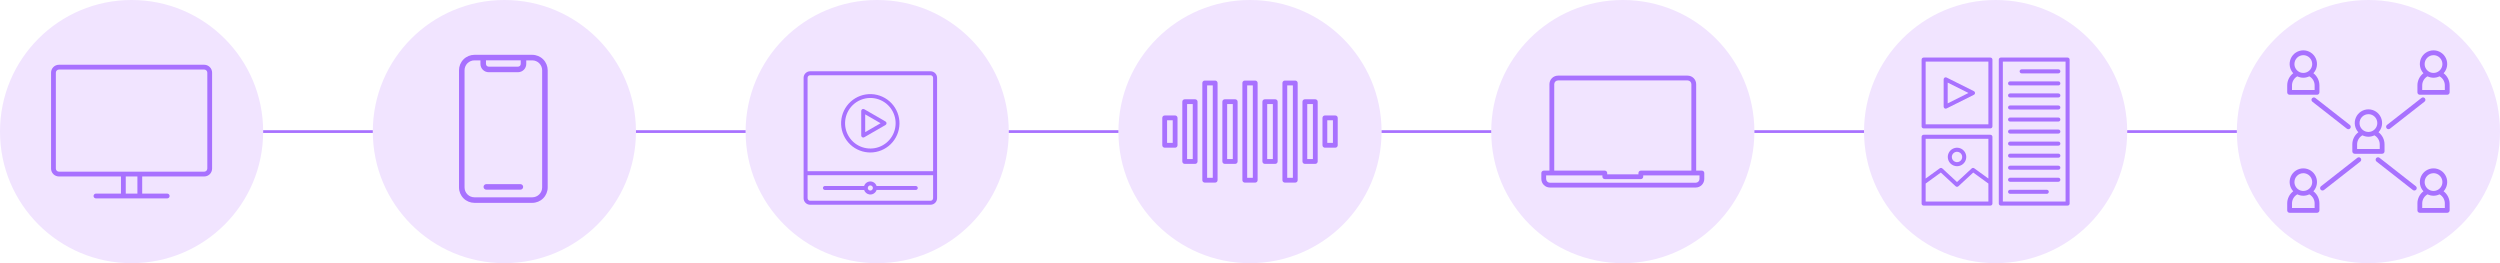 <svg fill="none" height="96" viewBox="0 0 912 96" width="912" xmlns="http://www.w3.org/2000/svg" xmlns:xlink="http://www.w3.org/1999/xlink"><clipPath id="a"><path d="m424 16h64v64h-64z"/></clipPath><circle cx="48" cy="48" fill="#f1e4ff" r="48"/><path d="m74.5 23.625h-53c-.762.001-1.493.304-2.032.843s-.842 1.27-.843 2.032v35c.001.762.304 1.493.843 2.032s1.27.842 2.032.843h22.625v6.25h-9.125c-.232 0-.455.092-.619.256s-.256.387-.256.619.092.455.256.619.387.256.619.256h26c.232 0 .455-.092.619-.256s.256-.387.256-.619-.092-.455-.256-.619-.387-.256-.619-.256h-9.125v-6.25h22.625c.762-.001 1.493-.304 2.032-.843s.842-1.27.843-2.032v-35c-.001-.762-.304-1.493-.843-2.032s-1.27-.842-2.032-.843zm-24.375 47h-4.25v-6.25h4.25zm25.5-9.125c-0.0.298-.119.584-.33.795-.211.211-.497.33-.795.33h-53c-.298-0-.584-.119-.795-.33-.211-.211-.33-.497-.33-.795v-35c0-.298.119-.584.33-.795.211-.211.497-.33.795-.33h53c.298 0.0.584.119.795.33.211.211.33.497.33.795z" fill="#a871ff"/><circle cx="184" cy="48" fill="#f1e4ff" r="48"/><path d="m194.167 20h-21.093c-1.493.002-2.924.596-3.979 1.651-1.056 1.056-1.65 2.487-1.652 3.98v42.738c.002 1.493.596 2.924 1.652 3.98 1.055 1.056 2.486 1.649 3.979 1.651h21.093c1.493-.002 2.924-.596 3.98-1.651 1.055-1.056 1.649-2.487 1.651-3.98v-42.738c-.002-1.493-.596-2.924-1.651-3.98-1.056-1.056-2.487-1.649-3.98-1.651zm-4.207 2.021v1.306c-.001.264-.106.517-.292.703-.187.187-.44.291-.704.292h-10.684c-.264-0-.517-.105-.704-.292-.186-.187-.291-.44-.291-.703v-1.306zm7.816 46.348c-.001.957-.382 1.875-1.059 2.551-.676.677-1.594 1.057-2.551 1.058h-21.092c-.957-.001-1.874-.382-2.551-1.058s-1.057-1.594-1.058-2.551v-42.738c.001-.957.381-1.875 1.058-2.551s1.594-1.057 2.551-1.058h2.187v1.306c.001.8.319 1.567.884 2.132.566.566 1.333.884 2.132.884h10.685c.8-.001 1.567-.319 2.132-.884.566-.566.884-1.332.885-2.132v-1.306h2.188c.957.001 1.874.382 2.551 1.059.676.677 1.057 1.594 1.058 2.551z" fill="#a871ff"/><path d="m189.836 67.167h-12.429c-.268 0-.525.106-.714.296-.19.19-.297.447-.297.715 0 .268.107.525.297.715.189.19.446.296.714.296h12.429c.268 0 .526-.106.715-.296.19-.19.296-.447.296-.715 0-.268-.106-.525-.296-.715-.189-.19-.447-.296-.715-.296z" fill="#a871ff"/><circle cx="320" cy="48" fill="#f1e4ff" r="48"/><path d="m316.636 55.593c.285.023.569.034.851.034 2.788-.002 5.464-1.096 7.453-3.049s3.134-4.607 3.188-7.394c.054-2.787-.986-5.484-2.899-7.512-1.912-2.028-4.543-3.226-7.328-3.336s-5.503.877-7.569 2.748c-2.066 1.871-3.316 4.478-3.481 7.261-.166 2.783.766 5.519 2.596 7.622 1.829 2.103 4.411 3.405 7.189 3.626zm-5.655-17.155c.858-.857 1.877-1.537 2.998-2s2.322-.701 3.535-.699c.244 0 .49.01.736.029 2.095.171 4.068 1.051 5.594 2.496 1.526 1.445 2.512 3.368 2.796 5.45s-.152 4.199-1.236 6c-1.083 1.801-2.749 3.177-4.722 3.902-1.972.725-4.133.754-6.125.083-1.991-.671-3.694-2.002-4.826-3.773-1.131-1.771-1.625-3.875-1.397-5.964.227-2.089 1.161-4.038 2.647-5.524z" fill="#a871ff"/><path d="m314.538 50.079c.11.064.235.097.362.097s.252-.033.363-.097l7.782-4.493c.11-.064.202-.155.266-.266.063-.11.097-.235.097-.363s-.034-.252-.097-.363c-.064-.11-.156-.202-.266-.266l-7.782-4.493c-.11-.064-.235-.097-.362-.097-.127 0-.252.034-.363.097-.11.064-.202.155-.265.265-.064.11-.097.235-.097.363v8.987c0 .127.033.252.097.362.063.11.154.202.265.266zm1.087-8.359 5.607 3.237-5.607 3.237z" fill="#a871ff"/><path d="m339.461 26h-43.922c-.632.001-1.237.252-1.684.699-.447.447-.698 1.052-.699 1.684v43.922c.001.632.252 1.237.699 1.684.447.447 1.052.698 1.684.699h43.922c.632-.001 1.237-.252 1.684-.699.447-.447.698-1.052.699-1.684v-43.922c-.001-.632-.252-1.237-.699-1.684-.447-.447-1.052-.698-1.684-.699zm-43.922 1.45h43.922c.247 0.0.484.099.659.273s.273.412.273.659v34.081h-45.786v-34.081c0-.247.098-.484.273-.659s.412-.273.659-.273zm43.922 45.787h-43.922c-.247-0-.484-.099-.659-.273s-.273-.412-.273-.659v-8.391h45.786v8.391c0 .247-.098.484-.273.659s-.412.273-.659.273z" fill="#a871ff"/><path d="m334.075 67.85h-14.305c-.154-.481-.457-.9-.865-1.198-.408-.298-.9-.458-1.405-.458s-.997.16-1.405.458c-.408.298-.711.717-.865 1.198h-14.304c-.192 0-.376.076-.512.212s-.213.32-.213.513c0 .192.077.377.213.513s.32.212.512.212h14.305c.135.42.384.795.719 1.082s.743.477 1.179.546c.124.019.25.029.376.029.504-.001.995-.163 1.402-.46.408-.298.71-.717.864-1.197h14.304c.193 0 .377-.076.513-.212s.212-.32.212-.513-.076-.377-.212-.513-.32-.213-.513-.213zm-15.915 1.384c-.108.109-.242.189-.389.233s-.302.052-.453.022c-.15-.03-.291-.097-.41-.194-.118-.097-.211-.223-.269-.364-.059-.142-.082-.296-.066-.449.015-.153.068-.299.153-.427.086-.128.201-.232.337-.304.135-.072.286-.11.44-.109.05 0 .1.004.149.011.192.033.37.124.507.262.138.138.23.315.262.507.024.146.013.296-.033.437-.045.141-.123.269-.228.374z" fill="#a871ff"/><circle cx="456" cy="48" fill="#f1e4ff" r="48"/><g clip-path="url(#a)" fill="#a871ff"><path d="m428.684 42.125h-3.809c-.232 0-.455.092-.619.256s-.256.387-.256.619v10c0 .232.092.455.256.619s.387.256.619.256h3.809c.232 0 .455-.092.619-.256s.256-.387.256-.619v-10c0-.232-.092-.455-.256-.619s-.387-.256-.619-.256zm-.875 10h-2.059v-8.25h2.059z"/><path d="m435.989 36.219h-3.809c-.232 0-.455.092-.619.256s-.256.387-.256.619v21.812c0 .232.092.455.256.619.164.164.387.256.619.257h3.809c.232 0 .454-.092.618-.256.165-.164.257-.387.257-.619v-21.812c0-.115-.023-.229-.067-.335s-.108-.203-.189-.284c-.082-.081-.178-.146-.284-.19-.107-.044-.22-.067-.335-.066zm-.875 21.812h-2.059v-20.062h2.059z"/><path d="m443.295 29.392h-3.809c-.232 0-.454.092-.618.256s-.257.387-.257.619v35.467c0 .232.093.455.257.619s.386.256.618.256h3.809c.232 0 .454-.092.619-.256.164-.164.256-.387.256-.619v-35.467c0-.232-.092-.455-.256-.619-.165-.164-.387-.256-.619-.256zm-.875 35.467h-2.059v-33.717h2.059z"/><path d="m450.601 36.219h-3.81c-.115-0-.229.022-.335.066-.106.044-.203.108-.284.19s-.146.178-.19.284c-.043.106-.066.22-.066.335v21.812c0 .232.092.455.256.619s.387.256.619.256h3.81c.232 0 .454-.092.618-.256s.257-.387.257-.619v-21.812c0-.115-.023-.229-.067-.335s-.108-.203-.19-.284c-.081-.081-.177-.146-.284-.19-.106-.044-.22-.067-.334-.066zm-.875 21.812h-2.06v-20.062h2.059z"/><path d="m457.905 29.392h-3.809c-.232 0-.455.092-.619.256-.164.164-.256.387-.256.619v35.467c0 .232.092.455.256.619.164.164.387.256.619.256h3.809c.232-0.0.454-.092.618-.256.164-.164.257-.387.257-.619v-35.467c0-.232-.093-.455-.257-.619-.164-.164-.386-.256-.618-.256zm-.875 35.467h-2.059v-33.717h2.059z"/><path d="m465.21 36.219h-3.81c-.115-0-.228.022-.335.066-.106.044-.202.108-.283.19-.082.081-.146.178-.19.284s-.067.22-.067.335v21.812c0 .232.093.455.257.619s.386.256.618.256h3.809c.232 0 .455-.092.619-.256s.256-.387.256-.619v-21.812c0-.115-.023-.229-.066-.335-.044-.106-.109-.203-.19-.284-.081-.081-.177-.146-.283-.19-.107-.044-.22-.067-.335-.067zm-.875 21.812h-2.059v-20.062h2.059z"/><path d="m472.514 29.392h-3.809c-.232 0-.455.092-.619.256s-.256.387-.256.619v35.467c0 .232.092.455.256.619s.387.256.619.256h3.809c.232 0 .454-.092.618-.256s.257-.387.257-.619v-35.467c0-.232-.093-.455-.257-.619s-.386-.256-.618-.256zm-.875 35.467h-2.059v-33.717h2.059z"/><path d="m479.819 36.219h-3.809c-.232 0-.455.092-.619.256s-.256.387-.256.619v21.812c0 .232.092.455.256.619.164.164.387.256.619.257h3.809c.232-0.0.455-.092.619-.257.164-.164.256-.387.256-.619v-21.812c0-.232-.092-.455-.256-.619s-.387-.256-.619-.256zm-.875 21.812h-2.059v-20.062h2.059z"/><path d="m487.125 42.125h-3.809c-.232 0-.454.092-.618.256s-.257.387-.257.619v10c0 .232.093.455.257.619s.386.256.618.256h3.809c.232 0 .455-.092.619-.256s.256-.387.256-.619v-10c0-.232-.092-.455-.256-.619s-.387-.256-.619-.256zm-.875 10h-2.059v-8.25h2.059z"/></g><circle cx="592" cy="48" fill="#f1e4ff" r="48"/><path d="m620.847 62.243h-2.084v-31.526c0-.829-.33-1.623-.916-2.209-.586-.586-1.381-.916-2.21-.916h-47.273c-.829.001-1.623.33-2.209.916-.586.586-.916 1.381-.917 2.209v31.526h-2.084c-.232 0-.454.092-.618.256-.164.164-.257.387-.257.619v2.166c.001.829.331 1.623.917 2.209.585.586 1.38.915 2.208.916h53.193c.829-.001 1.623-.33 2.209-.916.586-.586.916-1.38.916-2.209v-2.166c0-.232-.092-.455-.256-.619s-.387-.256-.619-.256zm-53.859-31.526c.001-.365.146-.715.404-.973s.607-.403.972-.403h47.273c.365 0.0.715.145.973.403s.403.608.403.973v31.526h-18.44c-.232 0-.455.092-.619.256s-.256.387-.256.619v.468h-11.394v-.468c0-.232-.093-.455-.257-.619-.164-.164-.386-.256-.618-.256h-18.441zm52.984 34.567c0 .365-.145.714-.403.972-.258.258-.607.403-.972.403h-53.193c-.364-.001-.714-.145-.971-.403-.258-.258-.403-.607-.404-.972v-1.29h20.525v.468c0 .232.092.455.256.619s.387.256.619.256h13.144c.232 0 .454-.092.619-.256.164-.164.256-.387.256-.619v-.468h20.524z" fill="#a871ff"/><circle cx="728" cy="48" fill="#f1e4ff" r="48"/><g fill="#a871ff"><path d="m726.102 21h-24.364c-.195 0-.383.078-.521.216-.139.138-.217.326-.217.521v24.364c0 .196.078.384.216.522.139.139.326.216.522.216h24.364c.195 0 .383-.078.522-.216.138-.138.216-.326.216-.522v-24.364c0-.196-.078-.383-.217-.521-.138-.138-.326-.216-.521-.216zm-.739 24.363h-22.886v-22.887h22.885z"/><path d="m754.262 21h-24.364c-.195 0-.383.078-.522.216-.138.139-.216.326-.216.522v52.523c0 .097.019.193.056.283s.092.171.16.24c.069.069.15.123.24.16.089.037.185.056.282.056h24.364c.097 0.0.193-.019.282-.056.09-.037.171-.091.24-.16.068-.069.123-.15.16-.24s.056-.186.056-.283v-52.524c0-.196-.078-.383-.217-.521-.138-.138-.326-.216-.521-.216zm-.739 52.523h-22.885v-51.047h22.885z"/><path d="m709.392 39.529c.117.072.251.11.388.11.115.001.229-.026.332-.077l9.964-4.982c.123-.061.226-.155.298-.272.072-.117.111-.251.111-.388 0-.137-.039-.272-.111-.388-.072-.117-.175-.211-.298-.272l-9.964-4.983c-.113-.056-.238-.083-.364-.077-.126.006-.248.043-.355.11-.107.066-.195.159-.257.269-.061.11-.093.234-.093.359v9.965c0 .126.032.249.093.359s.149.203.256.269zm1.126-9.398 7.576 3.788-7.576 3.787z"/><path d="m726.102 49.163h-24.364c-.196 0-.383.078-.522.216-.138.139-.216.326-.216.522v24.362c0 .196.078.383.217.521.138.138.326.216.521.216h24.364c.195 0 .383-.078.522-.216.138-.139.216-.326.216-.522v-24.361c0-.196-.078-.384-.216-.522-.139-.138-.327-.216-.522-.216zm-.739 1.476v14.496l-5.158-3.742c-.138-.1-.307-.149-.477-.139-.17.01-.332.079-.457.195l-5.352 4.955-5.351-4.955c-.127-.114-.288-.181-.458-.191s-.338.038-.477.135l-5.156 3.742v-14.496zm-22.886 22.885v-6.564l5.532-4.015 5.409 5.007c.136.126.315.196.501.196s.365-.07.501-.196l5.409-5.007 5.533 4.015v6.564z"/><path d="m713.919 60.63c.666 0 1.318-.197 1.872-.568s.986-.896 1.241-1.512c.255-.616.321-1.293.191-1.946s-.45-1.254-.922-1.725c-.471-.471-1.071-.792-1.724-.922-.654-.13-1.331-.063-1.947.192-.615.255-1.142.687-1.512 1.241-.37.554-.567 1.205-.567 1.872.001.893.356 1.749.988 2.381.631.631 1.487.987 2.38.988zm0-5.26c.374-0.0.74.111 1.051.319.312.208.554.503.697.849.144.346.181.726.108 1.093-.073.367-.253.704-.517.969-.265.265-.602.445-.969.518s-.748.036-1.094-.108c-.345-.143-.641-.386-.849-.697-.208-.311-.319-.677-.319-1.051.001-.502.2-.983.555-1.337s.835-.554 1.337-.555z"/><path d="m737.498 26.77h13.39c.195 0 .383-.078.522-.216.138-.139.216-.326.216-.522s-.078-.384-.216-.522c-.139-.139-.327-.216-.522-.216h-13.39c-.196 0-.384.078-.522.216-.138.138-.216.326-.216.522s.078.384.216.522c.138.138.326.216.522.216z"/><path d="m733.273 31.164h17.614c.196 0 .383-.078.522-.216.138-.138.216-.326.216-.522s-.078-.384-.216-.522c-.139-.138-.326-.216-.522-.216h-17.614c-.195 0-.383.078-.522.216-.138.139-.216.326-.216.522s.078.384.216.522c.139.139.327.216.522.216z"/><path d="m733.273 35.558h17.614c.196 0 .383-.078.522-.216.138-.139.216-.326.216-.522s-.078-.384-.216-.522c-.139-.139-.326-.216-.522-.216h-17.614c-.195 0-.383.078-.522.216-.138.138-.216.326-.216.522s.078.384.216.522c.139.138.327.216.522.216z"/><path d="m733.273 39.95h17.614c.196 0 .383-.078.522-.216.138-.139.216-.326.216-.522s-.078-.384-.216-.522c-.139-.139-.326-.216-.522-.216h-17.614c-.195 0-.383.078-.522.216-.138.138-.216.326-.216.522s.078.384.216.522c.139.138.327.216.522.216z"/><path d="m733.273 44.344h17.614c.196 0 .383-.078.522-.216.138-.138.216-.326.216-.522s-.078-.384-.216-.522c-.139-.138-.326-.216-.522-.216h-17.614c-.195 0-.383.078-.522.216-.138.139-.216.326-.216.522s.078.384.216.522c.139.139.327.216.522.216z"/><path d="m733.273 48.737h17.614c.196 0 .383-.078.522-.216.138-.139.216-.326.216-.522s-.078-.384-.216-.522c-.139-.139-.326-.216-.522-.216h-17.614c-.195 0-.383.078-.522.216-.138.138-.216.326-.216.522s.078.384.216.522c.139.138.327.216.522.216z"/><path d="m733.273 53.131h17.614c.196 0 .383-.078.522-.216.138-.138.216-.326.216-.522s-.078-.384-.216-.522c-.139-.138-.326-.216-.522-.216h-17.614c-.195 0-.383.078-.522.216-.138.139-.216.326-.216.522s.078.384.216.522c.139.139.327.216.522.216z"/><path d="m733.273 57.524h17.614c.196 0 .383-.078.522-.216.138-.139.216-.326.216-.522s-.078-.384-.216-.522c-.139-.139-.326-.216-.522-.216h-17.614c-.195 0-.383.078-.522.216-.138.138-.216.326-.216.522s.078.384.216.522c.139.138.327.216.522.216z"/><path d="m733.273 61.918h17.614c.196 0 .383-.078.522-.216.138-.138.216-.326.216-.522s-.078-.384-.216-.522c-.139-.138-.326-.216-.522-.216h-17.614c-.195 0-.383.078-.522.216-.138.139-.216.326-.216.522s.078.384.216.522c.139.139.327.216.522.216z"/><path d="m733.273 66.311h17.614c.196 0 .383-.078.522-.216.138-.139.216-.326.216-.522s-.078-.384-.216-.522c-.139-.139-.326-.216-.522-.216h-17.614c-.195 0-.383.078-.522.216-.138.139-.216.326-.216.522s.078.384.216.522c.139.138.327.216.522.216z"/><path d="m733.273 70.705h13.39c.196 0 .383-.078.522-.216.138-.138.216-.326.216-.522s-.078-.384-.216-.522c-.139-.139-.326-.216-.522-.216h-13.39c-.195 0-.383.078-.522.216-.138.138-.216.326-.216.522s.078.384.216.522c.139.139.327.216.522.216z"/></g><circle cx="864" cy="48" fill="#f1e4ff" r="48"/><path d="m859 56.095h10c.232 0 .455-.092.619-.256s.256-.387.256-.619v-2.555c0-.856-.198-1.7-.58-2.466-.381-.766-.934-1.433-1.617-1.949.654-.714 1.086-1.602 1.244-2.558s.034-1.936-.356-2.822-1.029-1.64-1.84-2.169-1.758-.811-2.726-.811-1.915.282-2.726.811-1.45 1.282-1.84 2.169-.514 1.867-.356 2.822.59 1.844 1.244 2.558c-.683.516-1.236 1.183-1.617 1.949-.382.766-.58 1.61-.58 2.466v2.555c0 .232.092.455.256.619s.387.256.619.256zm5-14.442c.641 0 1.267.19 1.799.546.533.356.948.862 1.193 1.453.245.592.309 1.243.184 1.871s-.433 1.205-.886 1.658c-.453.453-1.03.761-1.658.886-.628.125-1.28.061-1.871-.184-.592-.245-1.098-.66-1.454-1.193s-.546-1.159-.546-1.799c.001-.859.343-1.682.95-2.289.607-.607 1.43-.949 2.289-.95zm-4.125 11.012c.001-.672.181-1.332.521-1.911.341-.58.83-1.058 1.416-1.385.68.337 1.429.512 2.188.512s1.507-.175 2.187-.512c.587.328 1.076.806 1.417 1.385.34.58.52 1.239.521 1.912v1.68h-8.25z" fill="#a871ff"/><path d="m891.429 26.721c.654-.714 1.086-1.603 1.243-2.558.158-.955.034-1.935-.356-2.821-.39-.886-1.03-1.639-1.84-2.168-.811-.529-1.758-.81-2.726-.81s-1.915.282-2.726.81c-.81.529-1.45 1.282-1.84 2.168-.39.886-.514 1.866-.356 2.821.157.955.589 1.844 1.243 2.558-.683.517-1.236 1.185-1.617 1.951-.381.767-.579 1.611-.579 2.468v2.555c0 .232.092.455.256.619s.387.256.619.256h10c.232 0 .455-.092.619-.256s.256-.387.256-.619v-2.555c0-.856-.198-1.701-.579-2.468-.381-.767-.934-1.435-1.617-1.951zm-3.679-6.596c.64 0 1.267.19 1.799.546.533.356.948.862 1.193 1.453.245.592.309 1.243.184 1.871s-.433 1.205-.886 1.658c-.453.453-1.03.761-1.658.886s-1.279.061-1.871-.184-1.098-.66-1.453-1.193c-.356-.532-.546-1.159-.546-1.799 0-.859.342-1.682.949-2.289.607-.607 1.43-.949 2.289-.95zm4.125 12.695h-8.25v-1.68c0-.672.18-1.333.52-1.913s.829-1.059 1.416-1.387c.68.337 1.429.513 2.189.513s1.509-.176 2.189-.513c.587.329 1.076.807 1.416 1.387s.52 1.24.52 1.913z" fill="#a871ff"/><path d="m871.334 47.125c.195 0.0.385-.065.539-.186l12.57-9.834c.094-.07.172-.158.231-.258s.097-.212.113-.327c.015-.116.007-.233-.023-.345-.031-.113-.083-.218-.155-.309s-.162-.168-.263-.225c-.102-.057-.214-.093-.33-.105-.116-.013-.233-.002-.345.031s-.216.088-.306.162l-12.57 9.834c-.144.112-.249.266-.3.441-.052.175-.048.361.012.533.059.172.171.322.319.427s.326.163.508.163z" fill="#a871ff"/><path d="m835.25 34.57h10c.232 0 .455-.092.619-.256s.256-.387.256-.619v-2.555c0-.856-.198-1.701-.579-2.468-.381-.767-.934-1.435-1.617-1.952.654-.714 1.086-1.603 1.243-2.558.158-.955.034-1.935-.356-2.821-.39-.886-1.03-1.639-1.84-2.168-.811-.529-1.758-.81-2.726-.81s-1.915.282-2.726.81c-.81.529-1.45 1.282-1.84 2.168-.39.886-.514 1.866-.356 2.821.157.955.589 1.844 1.243 2.558-.683.517-1.236 1.185-1.617 1.952-.381.767-.579 1.611-.579 2.468v2.555c0 .232.092.455.256.619s.387.256.619.256zm5-14.445c.64 0 1.267.19 1.799.546.533.356.948.862 1.193 1.453.245.592.309 1.243.184 1.871s-.433 1.205-.886 1.658c-.453.453-1.03.761-1.658.886s-1.279.061-1.871-.184-1.098-.66-1.453-1.193c-.356-.532-.546-1.159-.546-1.799 0-.859.342-1.682.949-2.289.607-.607 1.43-.949 2.289-.95zm-4.125 11.015c0-.672.18-1.333.52-1.913s.829-1.059 1.416-1.387c.68.337 1.429.513 2.189.513s1.509-.176 2.19-.513c.586.329 1.075.807 1.415 1.387s.52 1.24.52 1.913v1.68h-8.25z" fill="#a871ff"/><path d="m843.927 69.779c.654-.714 1.086-1.602 1.244-2.558s.035-1.936-.355-2.822-1.029-1.64-1.84-2.169-1.758-.811-2.726-.811-1.916.282-2.727.811c-.81.529-1.45 1.283-1.84 2.169-.389.886-.513 1.867-.355 2.822s.591 1.844 1.245 2.558c-.683.516-1.238 1.183-1.619 1.949-.382.766-.581 1.611-.581 2.467v2.555c0 .232.092.455.256.619s.387.256.619.256h10c.115 0 .229-.023.335-.067s.203-.108.284-.19c.081-.081.145-.178.189-.284.044-.106.067-.22.067-.335v-2.555c0-.856-.198-1.7-.579-2.466-.381-.766-.935-1.434-1.617-1.95zm-3.677-6.598c.641 0 1.267.19 1.799.546.533.356.948.862 1.193 1.453.245.592.309 1.243.184 1.871s-.433 1.205-.886 1.658c-.453.453-1.03.761-1.658.886-.628.125-1.28.061-1.871-.184-.592-.245-1.098-.66-1.454-1.193s-.545-1.159-.545-1.799c0-.859.342-1.682.949-2.289.607-.607 1.43-.949 2.289-.95zm4.125 12.694h-8.25v-1.68c0-.673.18-1.334.521-1.914.341-.58.831-1.059 1.419-1.386.679.336 1.427.511 2.185.511s1.506-.175 2.185-.511c.588.328 1.078.806 1.419 1.386.341.58.521 1.241.521 1.914z" fill="#a871ff"/><path d="m891.427 69.779c.654-.714 1.086-1.602 1.244-2.558s.035-1.936-.355-2.822-1.029-1.64-1.84-2.169-1.758-.811-2.726-.811-1.916.282-2.727.811c-.81.529-1.45 1.283-1.84 2.169-.389.886-.513 1.867-.355 2.822s.591 1.844 1.245 2.558c-.683.516-1.238 1.183-1.619 1.949-.382.766-.581 1.611-.581 2.467v2.555c0 .232.092.455.256.619s.387.256.619.256h10c.232 0 .455-.092.619-.256s.256-.387.256-.619v-2.555c0-.856-.198-1.7-.579-2.466-.381-.766-.935-1.434-1.617-1.95zm-3.677-6.6c.641 0 1.267.19 1.799.546.533.356.948.862 1.193 1.453.245.592.309 1.243.184 1.871s-.433 1.205-.886 1.658c-.453.453-1.03.761-1.658.886-.628.125-1.28.061-1.871-.184-.592-.245-1.098-.66-1.454-1.193s-.545-1.159-.545-1.799c.001-.858.343-1.681.95-2.288s1.43-.948 2.288-.949zm4.125 12.694h-8.25v-1.68c0-.673.18-1.334.521-1.914.341-.58.831-1.059 1.419-1.386.679.336 1.427.511 2.185.511s1.506-.175 2.185-.511c.588.328 1.078.806 1.419 1.386.341.58.521 1.241.521 1.914z" fill="#a871ff"/><path d="m843.406 35.877c-.142.183-.207.415-.179.645s.147.44.329.583l12.571 9.834c.09.074.194.129.306.162s.229.043.345.031.228-.049.329-.105c.102-.057.192-.133.263-.225.072-.092.125-.197.156-.309.03-.113.038-.23.023-.345-.016-.116-.054-.227-.113-.327s-.138-.188-.231-.258l-12.57-9.834c-.091-.071-.194-.123-.305-.154-.111-.031-.226-.04-.34-.026-.115.014-.225.05-.325.107-.1.057-.188.132-.259.223z" fill="#a871ff"/><path d="m859.961 57.561-13.25 10.375c-.183.143-.302.353-.33.583s.037.463.18.645.353.301.583.329c.231.028.463-.037.646-.18l13.25-10.375c.09-.071.166-.159.222-.259.057-.1.093-.21.107-.324s.005-.23-.026-.341-.083-.214-.154-.305-.159-.166-.259-.223-.21-.093-.324-.107-.23-.005-.341.026c-.11.031-.214.083-.304.154z" fill="#a871ff"/><path d="m881.29 67.936-13.25-10.375c-.183-.143-.415-.208-.646-.18-.23.028-.44.146-.583.329s-.208.415-.18.645.147.44.33.583l13.25 10.375c.09.071.194.123.304.154.111.031.227.04.341.026s.224-.05.324-.107.188-.132.259-.223.123-.194.154-.305c.031-.111.04-.226.026-.341s-.05-.224-.107-.324c-.056-.1-.132-.188-.222-.259z" fill="#a871ff"/><path d="m96 48h40" stroke="#a871ff"/><path d="m232 48h40" stroke="#a871ff"/><path d="m368 48h40" stroke="#a871ff"/><path d="m504 48h40" stroke="#a871ff"/><path d="m640 48h40" stroke="#a871ff"/><path d="m776 48h40" stroke="#a871ff"/></svg>
